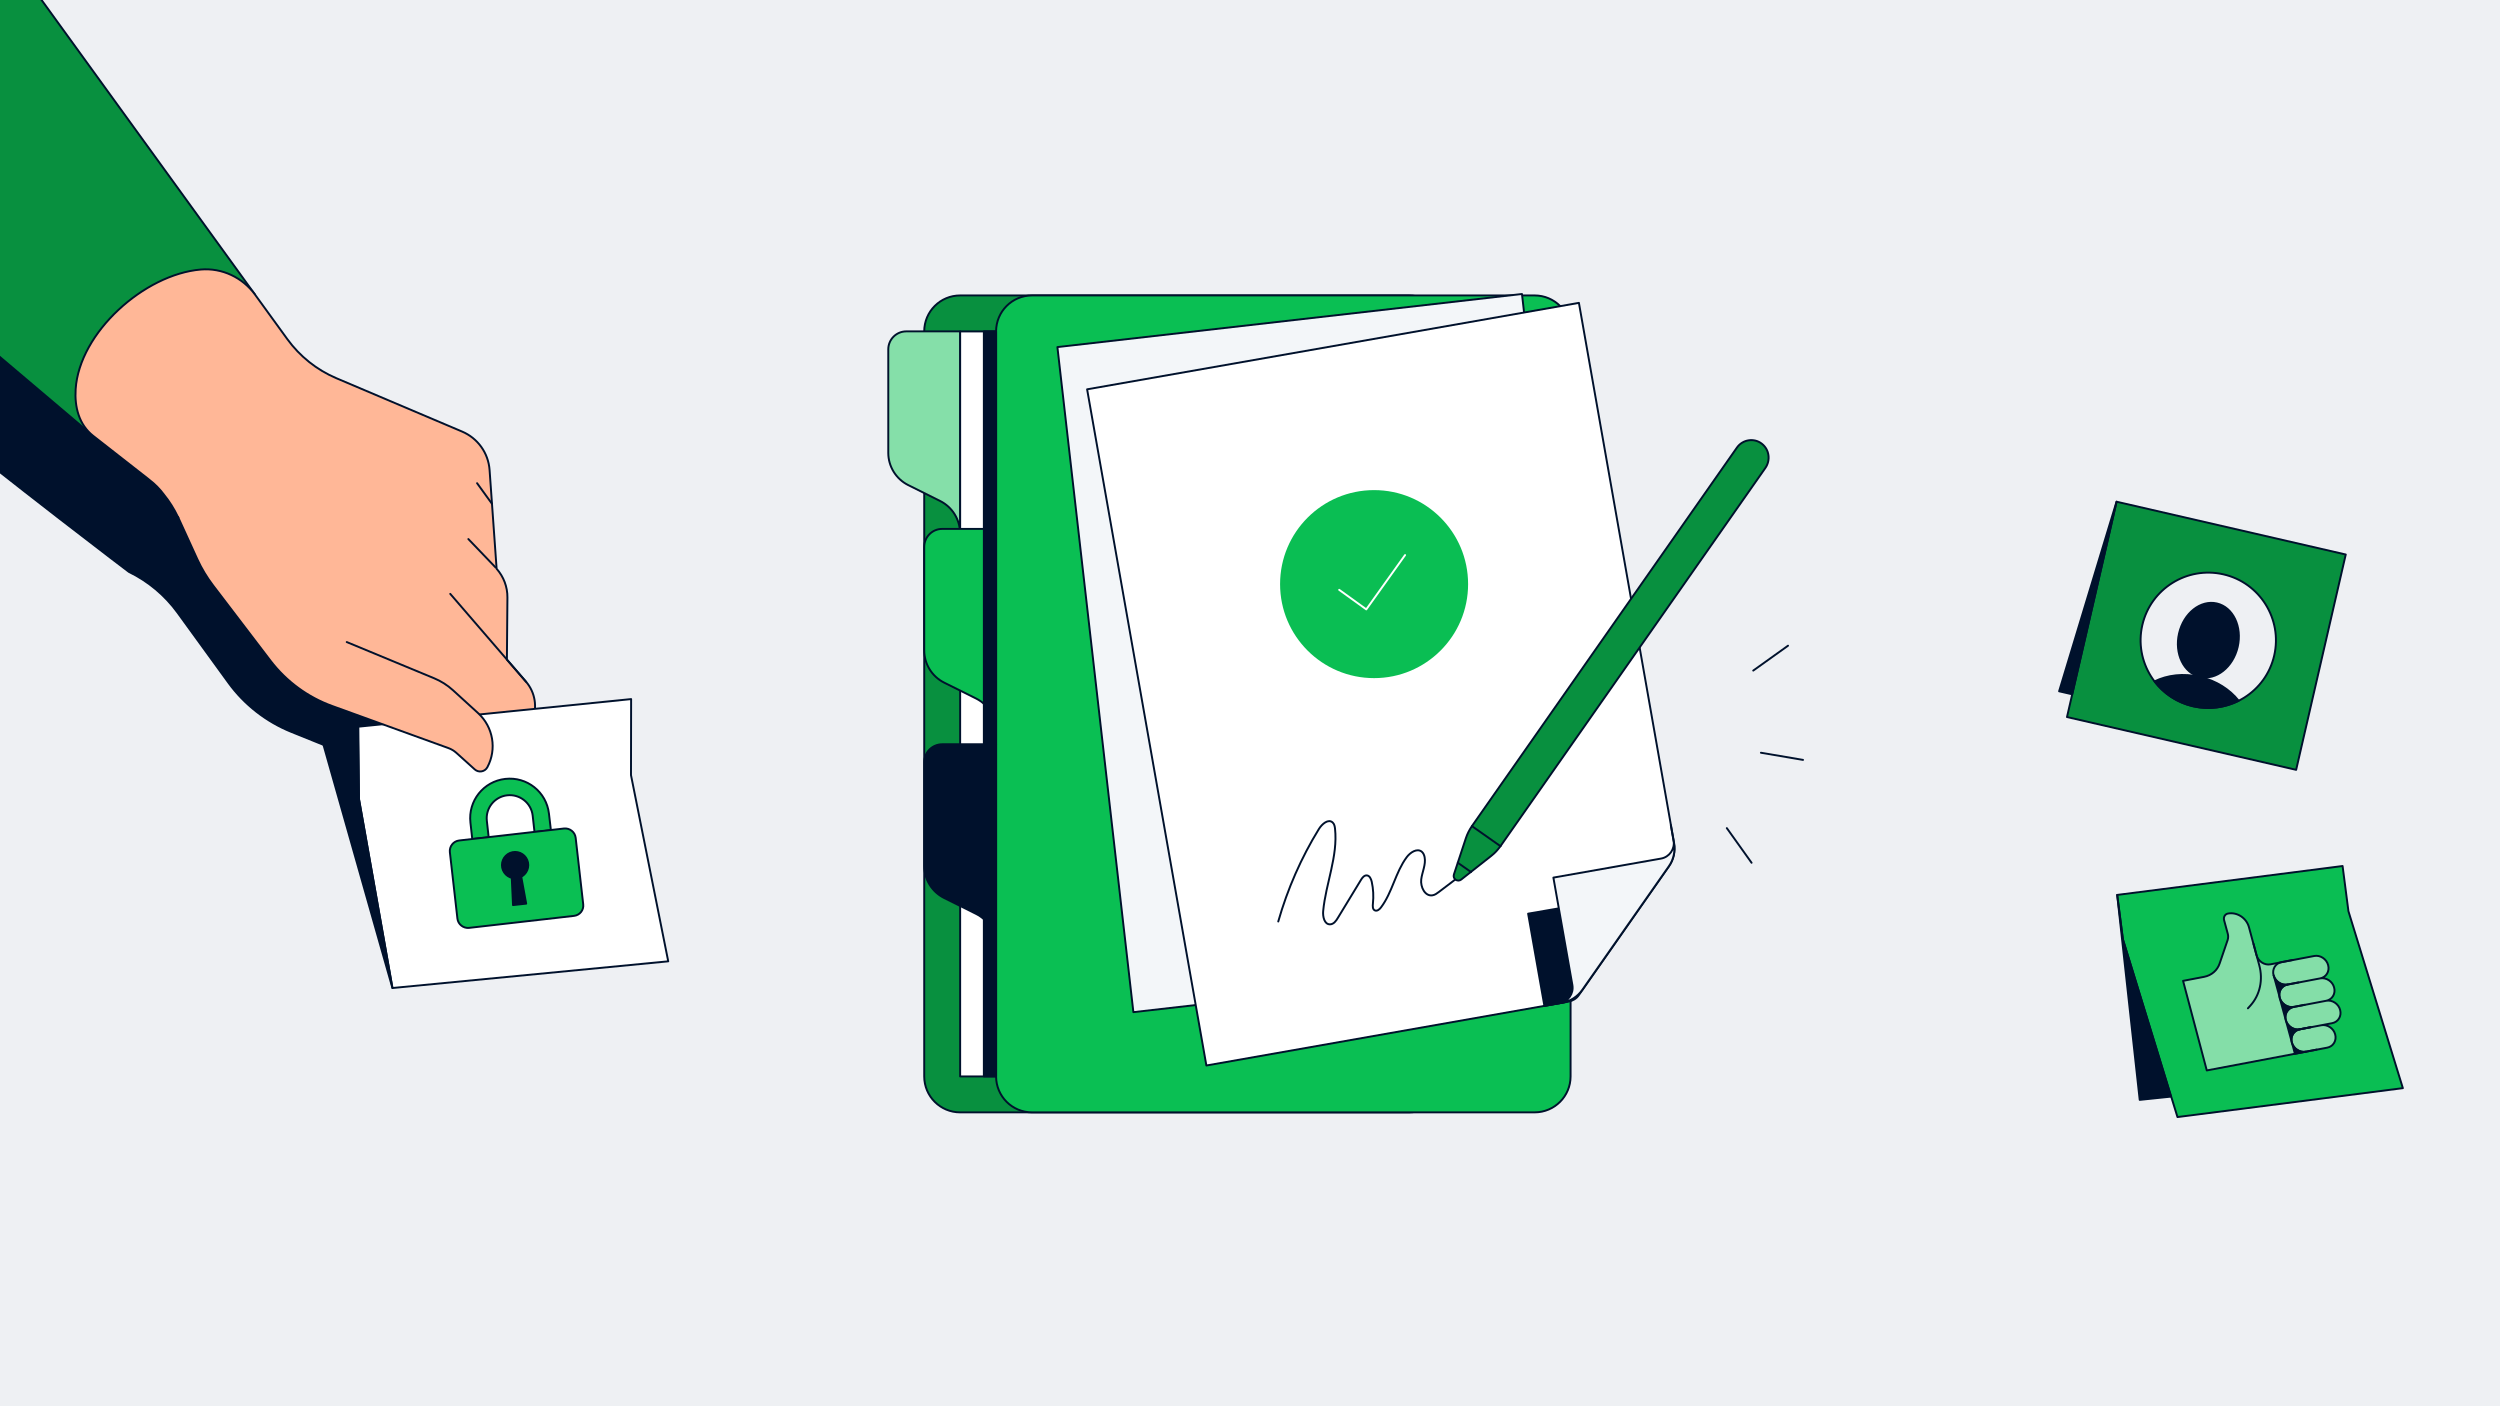 <svg xmlns="http://www.w3.org/2000/svg" xml:space="preserve" id="Layer_1" x="0" y="0" version="1.1" viewBox="0 0 1920 1080"><style>.st1{fill:#FFFFFF;stroke:#000000;stroke-width:1.5;stroke-linecap:round;stroke-linejoin:round;stroke-miterlimit:10}.st2{fill:#00112C;stroke:#00112C;stroke-width:1.5;stroke-linecap:round;stroke-miterlimit:10}.st3{fill:#00112C;stroke:#EEF0F3;stroke-width:1.5;stroke-linecap:round;stroke-miterlimit:10}.st4{fill:#0ABF53;stroke:#0ABF53;stroke-width:1.5;stroke-linecap:round;stroke-miterlimit:10}.st5{fill:#EEF0F3;stroke:#EEF0F3;stroke-width:1.5;stroke-linecap:round;stroke-miterlimit:10}.st6{fill:#FFC200;stroke:#FFC200;stroke-width:1.5;stroke-linecap:round;stroke-miterlimit:10}.st7{fill:none;stroke:#EEF0F3;stroke-width:1.5;stroke-linecap:round;stroke-linejoin:round;stroke-miterlimit:10}.st8{fill:#85DFA9;stroke:#85DFA9;stroke-width:1.5;stroke-linecap:round;stroke-miterlimit:10}.st9{fill:none;stroke:#EEF0F3;stroke-width:1.5;stroke-linecap:round;stroke-miterlimit:10}.st10{fill:#EEF0F3;stroke:#00112C;stroke-width:1.5;stroke-linecap:round;stroke-miterlimit:10}.st12{fill:#00112C;stroke:#EEF0F3;stroke-width:1.5;stroke-linecap:round;stroke-linejoin:round;stroke-miterlimit:10}.st13{fill:#ED8A5F;stroke:#00112C;stroke-width:1.5;stroke-linecap:round;stroke-linejoin:round;stroke-miterlimit:10}.st17{fill:none;stroke:#000000;stroke-width:1.5;stroke-linecap:round;stroke-linejoin:round;stroke-miterlimit:10}.st19{fill:#EEF0F3;stroke:#00112C;stroke-width:1.5;stroke-miterlimit:10}.st22{fill:none;stroke:#00112C;stroke-width:1.5;stroke-miterlimit:10}.st24{fill:#E6735C;stroke:#00112C;stroke-width:1.5;stroke-linecap:round;stroke-linejoin:round;stroke-miterlimit:10}</style><path fill="#EEF0F3" d="M-9.7-9.5H1928.2V1090.1H-9.7z"/><path fill="#00112C" stroke="#00112C" stroke-linecap="round" stroke-linejoin="round" stroke-miterlimit="10" stroke-width="1.5" d="M-241.3 145.1C-243.8 179.9 99 439.2 99 439.2c14.8 7.2 27.6 17.9 37.3 31.2l39.2 54c12.2 16.8 29 29.9 48.3 37.7L288 588l-7.8-17.6 70.4 7.9-112.3-63.2-88.9-157.7L30.3 161.2z"/><path fill="#08903F" stroke="#00112C" stroke-linecap="round" stroke-linejoin="round" stroke-miterlimit="10" stroke-width="1.5" d="M23.6-11.5 195.9 226.3 71.5 334.8-335-9.5"/><path fill="#FFB797" stroke="#00112C" stroke-linecap="round" stroke-linejoin="round" stroke-miterlimit="10" stroke-width="1.5" d="m404.1 523.7-14.8-17.1h0l.4-47.7c.1-8.1-2.9-16-8.3-22.1h0L376 361c-.9-13.1-9.1-24.5-21.2-29.6l-96.4-40.9c-15.1-6.4-28.1-16.8-37.7-30l-24.8-34.2c-9.6-13.2-25.4-20.7-41.7-19.3-43.4 3.7-93.3 48.4-96.1 91.9-.9 13.7 2.6 27.3 13.4 35.8l41.8 32.7 1.6 1.3c4.2 3.2 7.9 7 11 11.2 4.2 5.2 7.8 10.9 10.7 17l15.1 32.5c3.3 7.2 7.4 14 12.2 20.3l44 57.7c12.1 15.9 28.6 28 47.4 34.8l89.2 32.3c2.3.8 4.4 2.1 6.2 3.7l19.9 18 3.8-7c3.5-6.5 4.7-13.7 3.8-20.6l21.8 5.8 8.9-21.5c3.9-9.8 2.1-21.1-4.8-29.2"/><path fill="none" stroke="#00112C" stroke-linecap="round" stroke-linejoin="round" stroke-miterlimit="10" stroke-width="1.5" d="M345.8 456.1 404.1 523.7"/><path fill="none" stroke="#00112C" stroke-linecap="round" stroke-linejoin="round" stroke-miterlimit="10" stroke-width="1.5" d="M359.7 414 380.6 435.8"/><path fill="none" stroke="#00112C" stroke-linecap="round" stroke-linejoin="round" stroke-miterlimit="10" stroke-width="1.5" d="M366.4 371.1 377.9 387"/><path fill="#FFF" stroke="#00112C" stroke-linecap="round" stroke-linejoin="round" stroke-miterlimit="10" stroke-width="1.5" d="M301.4 758.8 513.2 738.3 484.6 595.3 484.7 536.9 275.2 558.1 275.7 613.8z"/><path fill="#0ABF53" stroke="#00112C" stroke-linecap="round" stroke-linejoin="round" stroke-miterlimit="10" stroke-width="1.5" d="M421.6 624.9c-1.9-16.7-16.9-28.6-33.6-26.7h0c-16.7 1.9-28.6 16.9-26.7 33.6l1.4 12.6 12.6-1.4-1.4-12.6c-1.1-9.7 5.9-18.5 15.6-19.6s18.5 5.9 19.6 15.6l1.4 12.6 12.6-1.4z"/><path fill="#0ABF53" stroke="#00112C" stroke-linecap="round" stroke-linejoin="round" stroke-miterlimit="10" stroke-width="1.5" d="m440.8 703.4-80.5 9.2c-4.4.5-8.5-2.7-9-7.1l-5.8-51c-.5-4.4 2.7-8.5 7.1-9l80.5-9.2c4.4-.5 8.5 2.7 9 7.1l5.8 51c.6 4.5-2.6 8.5-7.1 9"/><circle cx="395.6" cy="664.4" r="10.1" fill="#00112C" stroke="#00112C" stroke-linecap="round" stroke-linejoin="round" stroke-miterlimit="10" stroke-width="1.5"/><path fill="#00112C" stroke="#00112C" stroke-linecap="round" stroke-linejoin="round" stroke-miterlimit="10" stroke-width="1.5" d="M392.6 664.7 394 695.1 404.1 694 398.6 664z"/><path fill="#FFB797" stroke="#00112C" stroke-linecap="round" stroke-linejoin="round" stroke-miterlimit="10" stroke-width="1.5" d="m266.3 493.1 67.1 27.8c5.3 2.2 10.2 5.3 14.5 9.2l19.3 17.6c11.6 10.6 14.5 27.7 7.1 41.5v0c-1.9 3.6-6.7 4.4-9.7 1.7l-14.1-12.7c-1.8-1.6-3.9-2.9-6.2-3.7l-89.2-32.3c-18.8-6.8-35.2-18.9-47.4-34.8l-44-57.7c-4.8-6.3-8.9-13.1-12.2-20.3L136.7 397"/><path fill="#00112C" stroke="#00112C" stroke-linecap="round" stroke-linejoin="round" stroke-miterlimit="10" stroke-width="1.5" d="M301.4 758.8 243.3 553.9 274.8 558.1 275.7 613.8z"/><path fill="#08903F" stroke="#00112C" stroke-linecap="round" stroke-linejoin="round" stroke-miterlimit="10" stroke-width="1.5" d="M1604.2 403.4H1784.8V573.1H1604.2z" transform="rotate(12.973 1694.38 488.233)"/><path fill="#00112C" stroke="#00112C" stroke-linecap="round" stroke-linejoin="round" stroke-miterlimit="10" stroke-width="1.5" d="M1625.5 385.3 1581.4 530.9 1591.4 533.2z"/><path fill="#EEF0F3" stroke="#00112C" stroke-linecap="round" stroke-linejoin="round" stroke-miterlimit="10" stroke-width="1.5" d="M1684.3 542.4c-28-6.4-45.4-34.4-39-62.3h0c6.4-28 34.4-45.4 62.3-39v0c28 6.4 45.4 34.4 39 62.3h0c-6.4 28-34.3 45.4-62.3 39"/><ellipse cx="1696" cy="491.7" fill="#00112C" stroke="#00112C" stroke-linecap="round" stroke-linejoin="round" stroke-miterlimit="10" stroke-width="1.5" rx="28.9" ry="23.1" transform="rotate(-77.027 1695.967 491.642)"/><path fill="#00112C" stroke="#00112C" stroke-linecap="round" stroke-linejoin="round" stroke-miterlimit="10" stroke-width="1.5" d="M1654.7 523.3c7.1 9.3 17.4 16.3 29.6 19.1h0c12.3 2.8 24.6 1 35-4.2-6.8-8.6-17.2-15.4-29.8-18.3-12.6-3-25-1.4-34.8 3.4"/><path fill="#0ABE53" stroke="#00112C" stroke-linecap="round" stroke-linejoin="round" stroke-miterlimit="10" stroke-width="1.5" d="M1845.4 835.7 1672.3 857.9 1630.4 721.5 1626 687.3 1799.1 665.1 1803.6 699.8z"/><path fill="#00112C" stroke="#00112C" stroke-linecap="round" stroke-linejoin="round" stroke-miterlimit="10" stroke-width="1.5" d="M1626 687.3 1643.3 844.7 1667.3 842.2 1630.4 721.5z"/><path fill="#84DEA8" stroke="#00112C" stroke-linecap="round" stroke-linejoin="round" stroke-miterlimit="10" stroke-width="1.5" d="m1676.6 753.3 16.2-3.1c5.6-1.1 10.1-4.9 11.9-10.3l6.1-17.9c.5-1.6.6-3.3.1-5l-2.8-10.3c-.6-2.4.7-4.7 3-5.1h0c7-1.3 14.2 3.4 16.1 10.5l5.8 21.5c1.3 4.7 6.1 7.9 10.7 7l33.6-6.4c4.6-.9 9.5 2.3 10.7 7h0c1.3 4.7-1.4 9.3-6.1 10.2l-25.2 4.8h0l25.2-4.8c4.6-.9 9.5 2.3 10.7 7h0c1.3 4.7-1.4 9.3-6.1 10.2l-25.2 4.8 25.2-4.8c4.6-.9 9.5 2.3 10.7 7h0c1.3 4.7-1.4 9.3-6.1 10.2l-25.2 4.8 16.8-3.2c4.6-.9 9.5 2.3 10.7 7h0c1.3 4.7-1.4 9.3-6.1 10.2l-92.5 17.5z"/><path fill="none" d="M1736.8 796.1 1736.5 746.1"/><path fill="none" stroke="#00112C" stroke-linecap="round" stroke-linejoin="round" stroke-miterlimit="10" stroke-width="1.5" d="m1730.7 724.9 2.3 8.6 2.1 7.8c3.1 11.3.5 22.9-6.8 31l-1.9 2.1M1760.6 737.3l-8.4 1.6c-4.6.9-7.4 5.4-6.1 10.2h0c1.3 4.7 6.1 7.9 10.7 7l8.4-1.6M1765.3 754.5l-8.4 1.6c-4.6.9-7.4 5.4-6.1 10.2h0c1.3 4.7 6.1 7.9 10.7 7l8.4-1.6M1770 771.7l-8.4 1.6c-4.6.9-7.4 5.4-6.1 10.2h0c1.3 4.7 6.1 7.9 10.7 7l8.4-1.6"/><path fill="none" stroke="#00112C" stroke-linecap="round" stroke-linejoin="round" stroke-miterlimit="10" stroke-width="1.5" d="m1774.6 788.9-8.4 1.6c-4.6.9-7.4 5.4-6.1 10.2h0c1.3 4.7 6.1 7.9 10.7 7l8.4-1.6"/><path fill="none" d="M1733.1 733.5 1751.8 802.3"/><path fill="#00112C" stroke="#00112C" stroke-linecap="round" stroke-linejoin="round" stroke-miterlimit="10" stroke-width="1.5" d="m1760.2 800.7 2.3 8.6 8.4-1.6c-4.6.8-9.5-2.3-10.7-7M1756.9 756.1c-4.6.9-9.5-2.3-10.7-7l4.7 17.2c-1.4-4.8 1.3-9.3 6-10.2M1755.5 783.5l4.7 17.2c-1.3-4.7 1.4-9.3 6.1-10.2-4.7.9-9.5-2.3-10.8-7M1750.8 766.3l4.7 17.2c-1.3-4.7 1.4-9.3 6.1-10.2-4.7.9-9.5-2.3-10.8-7"/><path fill="#08903F" stroke="#00112C" stroke-linecap="round" stroke-linejoin="round" stroke-miterlimit="10" stroke-width="1.5" d="M709.8 826.7V254.5c0-15.2 12.3-27.6 27.6-27.6h344.7c15.2 0 27.6 12.3 27.6 27.6v572.2c0 15.2-12.3 27.6-27.6 27.6H737.4c-15.3 0-27.6-12.4-27.6-27.6"/><path fill="#FFF" stroke="#00112C" stroke-linecap="round" stroke-linejoin="round" stroke-miterlimit="10" stroke-width="1.5" d="M651.2 340.7H1223.4V740.5H651.2z" transform="rotate(90 937.292 540.602)"/><path fill="#0ABF53" stroke="#00112C" stroke-linecap="round" stroke-linejoin="round" stroke-miterlimit="10" stroke-width="1.5" d="M765 826.7V254.5c0-15.2 12.3-27.6 27.6-27.6h386c15.2 0 27.6 12.3 27.6 27.6v572.2c0 15.2-12.3 27.6-27.6 27.6h-386c-15.3 0-27.6-12.4-27.6-27.6"/><path fill="#85DFA9" stroke="#00112C" stroke-linecap="round" stroke-linejoin="round" stroke-miterlimit="10" stroke-width="1.5" d="M737.4 254.5H696c-7.6 0-13.8 6.2-13.8 13.8v79.5c0 10.4 5.9 20 15.2 24.7l24.7 12.3c9.3 4.7 15.2 14.2 15.2 24.7V420 254.5z"/><path fill="#0ABF53" stroke="#00112C" stroke-linecap="round" stroke-linejoin="round" stroke-miterlimit="10" stroke-width="1.5" d="M765 406.2h-41.4c-7.6 0-13.8 6.2-13.8 13.8v79.5c0 10.4 5.9 20 15.2 24.7l24.7 12.3c9.3 4.7 15.2 14.2 15.2 24.7v10.5-165.5z"/><path fill="#00112C" stroke="#00112C" stroke-linecap="round" stroke-linejoin="round" stroke-miterlimit="10" stroke-width="1.5" d="M765 571.6h-41.4c-7.6 0-13.8 6.2-13.8 13.8v79.5c0 10.4 5.9 20 15.2 24.7l24.7 12.3c9.3 4.7 15.2 14.2 15.2 24.7v10.5-165.5z"/><path fill="#00112C" stroke="#00112C" stroke-linecap="round" stroke-linejoin="round" stroke-miterlimit="10" stroke-width="1.5" d="M755.6 254.5H765V826.7H755.6z"/><path fill="#F3F6F9" stroke="#00112C" stroke-linecap="round" stroke-linejoin="round" stroke-miterlimit="10" stroke-width="1.5" d="M840.1 244.5H1199.2V758.6H840.1z" transform="rotate(-6.517 1019.75 501.526)"/><path fill="#FFF" stroke="#00112C" stroke-linecap="round" stroke-linejoin="round" stroke-miterlimit="10" stroke-width="1.5" d="m1285.7 647.5-73.1-414.9L834.9 299l91.6 519.3 278.3-49.1c3.1-.6 5.9-2.3 7.7-4.9l69.2-98.9c3.7-5.2 5.1-11.6 4-17.9"/><path fill="#00112C" stroke="#00112C" stroke-linecap="round" stroke-linejoin="round" stroke-miterlimit="10" stroke-width="1.5" d="m1173.6 701.7 12.5 70.8 13.8-2.4c3.4-.6 6.6-2 9.5-3.9l-12.1-68.6z"/><path fill="#F3F6F9" stroke="#00112C" stroke-linecap="round" stroke-linejoin="round" stroke-miterlimit="10" stroke-width="1.5" d="M1207.6 756.6 1193 674l82.6-14.6c6.5-1.1 10.9-7.4 9.7-13.9l-2.1-11.8 2.4 13.8c1.1 6.3-.3 12.7-4 17.9l-66.4 94.8c-3.6 5.2-9.2 8.8-15.5 9.9l-13.8 2.4 11.8-2.1c6.7-1.1 11-7.3 9.9-13.8"/><path fill="none" stroke="#00112C" stroke-linecap="round" stroke-linejoin="round" stroke-miterlimit="10" stroke-width="1.5" d="M981.7 707.7c7.1-24.9 17.6-48.9 31.2-71 2.4-3.9 7.3-8.1 10.6-5 1.3 1.2 1.6 3 1.8 4.7 2.3 21.3-7.1 42-9.1 63.3-.4 4.3.9 10.2 5.2 10.2 2.8 0 4.7-2.6 6.1-5l17.7-29.1c1-1.7 2.5-3.6 4.5-3.5 2.2.2 3.3 2.7 3.8 4.9 1.2 5.5 1.5 11.2.9 16.8-.2 1.9-.3 4.4 1.5 5.2 1.7.8 3.6-.8 4.7-2.3 8.7-11.5 11.1-26.9 19.7-38.5 2.7-3.7 8-7.2 11.6-4.3 1.2 1 1.9 2.6 2.2 4.2 1.1 5.7-1.9 11.4-2.6 17.1-.7 5.8 2.9 13.2 8.7 12.2 1.9-.3 3.4-1.5 4.9-2.6 6.1-4.6 12.2-9.3 18.3-13.9"/><path fill="#08903F" stroke="#00112C" stroke-linecap="round" stroke-linejoin="round" stroke-miterlimit="10" stroke-width="1.5" d="m1355.8 359.4-203.4 290.4c-2 2.8-4.4 5.4-7.1 7.5l-23.1 18.2c-2.8 2.2-6.7-.6-5.6-3.9l9.2-27.9c1.1-3.3 2.7-6.4 4.6-9.2L1334 343.7c4.4-6.2 13.1-7.6 19.1-2.9 5.8 4.5 6.8 12.7 2.7 18.6"/><path fill="#08903F" stroke="#00112C" stroke-linecap="round" stroke-linejoin="round" stroke-miterlimit="10" stroke-width="1.5" d="M1130.5 634.5 1152.4 649.9"/><path fill="#08903F" stroke="#00112C" stroke-linecap="round" stroke-linejoin="round" stroke-miterlimit="10" stroke-width="1.5" d="M1119.6 662.6 1129.7 669.7"/><circle cx="1055.3" cy="448.6" r="72.2" fill="#0ABE53"/><path fill="none" stroke="#FFF" stroke-linecap="round" stroke-linejoin="round" stroke-miterlimit="10" stroke-width="1.5" d="M1028.5 453 1049.3 468 1079.1 426.3"/><path fill="none" stroke="#00112C" stroke-linecap="round" stroke-linejoin="round" stroke-miterlimit="10" stroke-width="1.5" d="M1373.2 495.9 1346.5 515"/><path fill="none" stroke="#00112C" stroke-linecap="round" stroke-linejoin="round" stroke-miterlimit="10" stroke-width="1.5" d="M1384.7 583.6 1352.4 578.1"/><path fill="none" stroke="#00112C" stroke-linecap="round" stroke-linejoin="round" stroke-miterlimit="10" stroke-width="1.5" d="M1345.2 662.6 1326.2 636"/></svg>